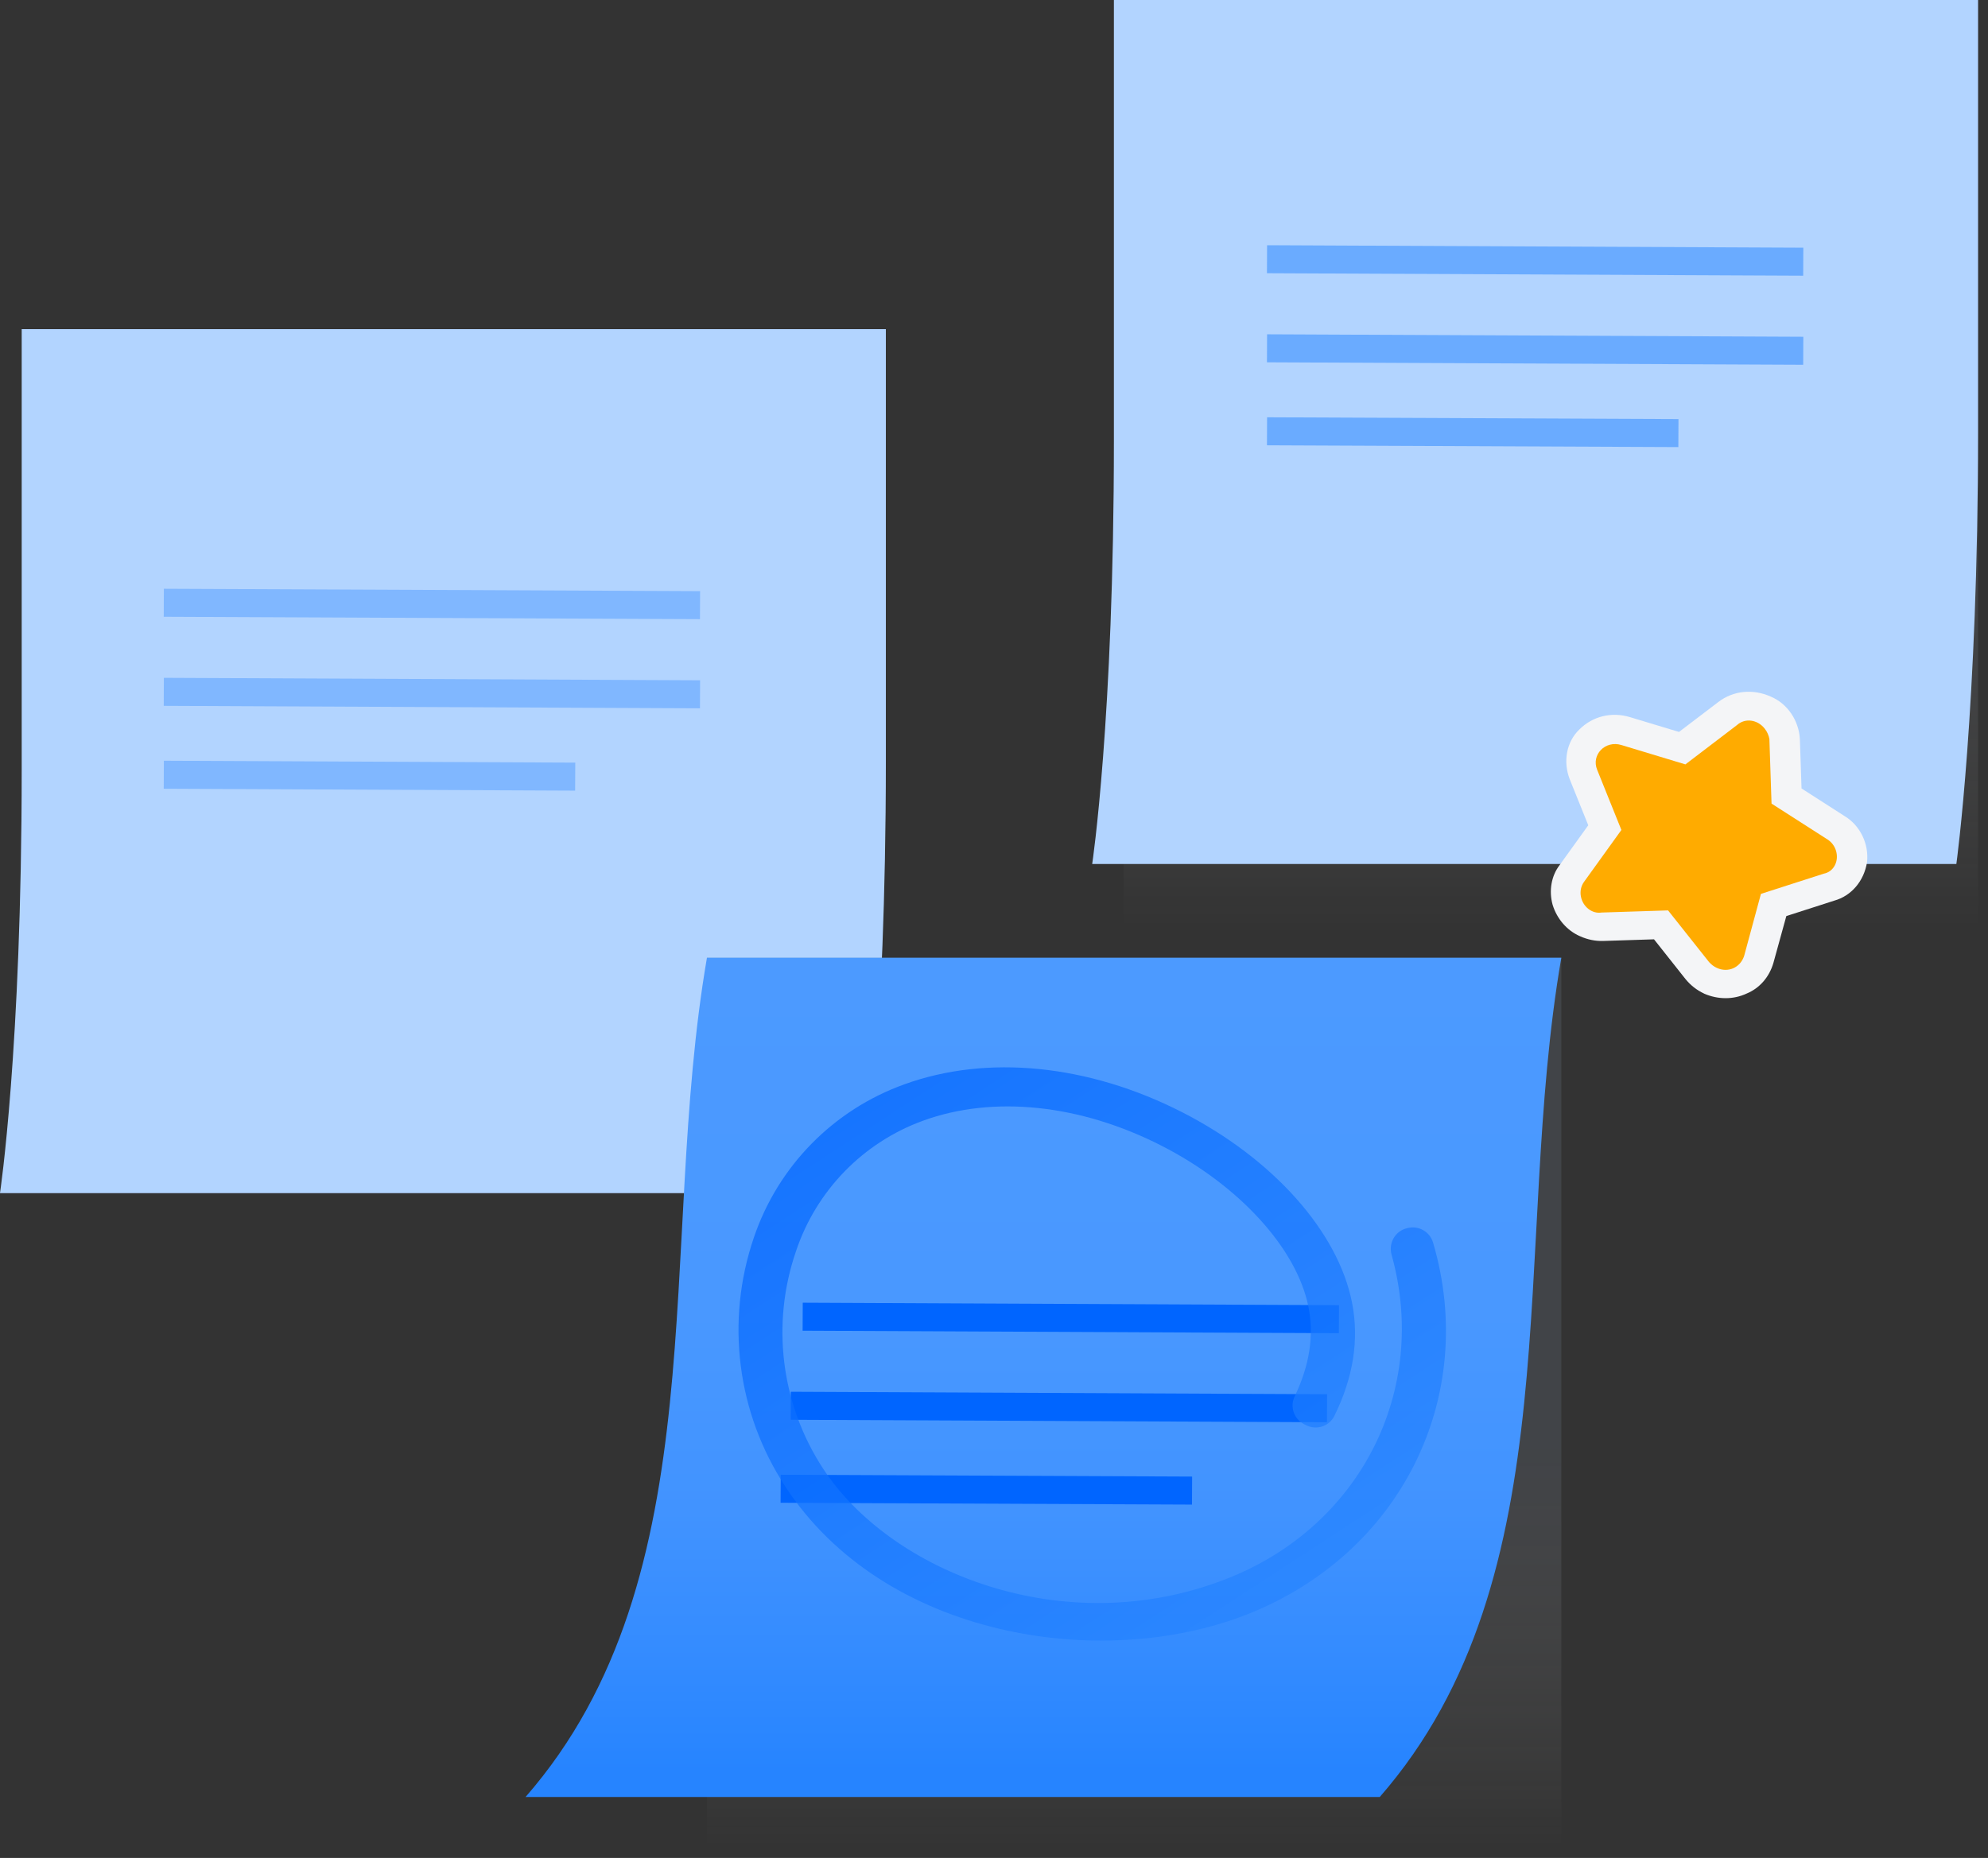 <svg width="138" height="129" viewBox="0 0 138 129" fill="none" xmlns="http://www.w3.org/2000/svg">
<rect x="0" y="0" width="138" height="129" fill="#333333" stroke="none"/>
<g clip-path="url(#clip0_1402_19309)">
<path opacity="0.2" d="M137.31 0H78.002V64.362H137.31V0Z" fill="url(#paint0_linear_1402_19309)"/>
<path d="M0 82.84H59.986C59.986 82.84 61.493 71.949 61.493 52.935C61.493 33.921 61.493 22.854 61.493 22.854H1.506C1.506 22.854 1.506 34.024 1.506 53.443C1.506 72.862 0 82.834 0 82.834V82.84Z" fill="#B2D4FF"/>
<path d="M75.817 59.986H135.804C135.804 59.986 137.31 49.096 137.31 30.082C137.31 11.067 137.31 0 137.31 0H77.323C77.323 0 77.323 11.17 77.323 30.589C77.323 50.009 75.817 59.981 75.817 59.981V59.986Z" fill="#B2D4FF"/>
<path opacity="0.2" d="M108.381 66.484H49.073V128.228H108.381V66.484Z" fill="url(#paint1_linear_1402_19309)"/>
<path d="M108.381 66.496C104.913 86.571 109.174 109.419 95.779 124.765H36.483C49.872 109.419 45.611 86.565 49.074 66.496H108.381Z" fill="url(#paint2_linear_1402_19309)"/>
<path d="M55.719 91.42L92.943 91.592" stroke="#0065FF" stroke-width="1.945" stroke-miterlimit="10"/>
<path d="M54.892 97.604L92.116 97.775" stroke="#0065FF" stroke-width="1.945" stroke-miterlimit="10"/>
<path d="M54.19 103.366L82.749 103.492" stroke="#0065FF" stroke-width="1.945" stroke-miterlimit="10"/>
<path opacity="0.7" d="M54.515 103.212C51.155 98.095 50.351 91.717 52.33 85.927C54.008 80.969 57.853 77.055 62.776 75.287C68.526 73.199 75.549 73.901 82.047 77.215C88.362 80.439 92.886 85.51 93.856 90.451C94.358 93.012 93.942 95.653 92.618 98.323C92.259 99.042 91.374 99.316 90.661 98.951L90.524 98.882C89.823 98.523 89.526 97.673 89.868 96.96C90.901 94.82 91.226 92.738 90.832 90.758C90.034 86.702 86.029 82.304 80.632 79.549C74.99 76.668 68.96 76.034 64.082 77.808C59.906 79.326 56.655 82.669 55.251 86.885C53.517 91.934 54.213 97.496 57.134 101.963C61.772 109.083 73.798 114.04 85.105 109.636C94.461 105.996 99.213 96.498 96.6 87.119C96.372 86.309 96.845 85.47 97.667 85.276L97.735 85.259C98.488 85.082 99.253 85.522 99.475 86.263C102.641 96.988 97.239 107.936 86.485 112.123C76.451 116.025 61.378 113.732 54.504 103.201L54.521 103.212H54.515Z" fill="url(#paint3_linear_1402_19309)"/>
<g opacity="0.7">
<path d="M11.37 41.851L48.594 42.016" stroke="#6BABFF" stroke-width="1.945" stroke-miterlimit="10"/>
<path d="M11.37 48.035L48.594 48.206" stroke="#6BABFF" stroke-width="1.945" stroke-miterlimit="10"/>
<path d="M11.37 53.791L39.929 53.922" stroke="#6BABFF" stroke-width="1.945" stroke-miterlimit="10"/>
</g>
<g opacity="0.7">
<path d="M87.952 17.998L125.176 18.17" stroke="#4C9AFF" stroke-width="1.945" stroke-miterlimit="10"/>
<path d="M87.952 24.183L125.176 24.354" stroke="#4C9AFF" stroke-width="1.945" stroke-miterlimit="10"/>
<path d="M87.952 29.945L116.51 30.07" stroke="#4C9AFF" stroke-width="1.945" stroke-miterlimit="10"/>
</g>
<path d="M118.29 68.983C117.794 68.755 117.349 68.407 116.989 67.962L114.816 65.218L111.285 65.332C110.743 65.349 110.189 65.235 109.676 65.001C108.78 64.613 108.078 63.803 107.776 62.816C107.508 61.835 107.691 60.808 108.261 60.066L110.252 57.299L108.963 54.099C108.484 52.861 108.752 51.486 109.63 50.653C110.549 49.729 111.872 49.404 113.15 49.792L116.55 50.819L119.294 48.731C120.321 47.949 121.685 47.812 122.917 48.365C124.075 48.845 124.879 50.031 124.942 51.338L125.056 54.743L128.034 56.655C129.118 57.299 129.745 58.589 129.603 59.861C129.392 61.173 128.519 62.2 127.332 62.531L124.001 63.603L123.099 66.872C122.808 67.853 122.135 68.618 121.245 68.983C120.327 69.411 119.26 69.411 118.279 68.983H118.29Z" fill="#F4F5F7"/>
<path d="M122.826 51.344L122.974 55.794L126.87 58.292C127.458 58.669 127.681 59.467 127.372 60.072C127.213 60.386 126.933 60.597 126.597 60.66L122.238 62.063L121.069 66.382C120.795 67.192 119.95 67.557 119.18 67.203C118.975 67.112 118.792 66.969 118.638 66.798L115.792 63.21L111.171 63.358C110.526 63.461 109.887 62.97 109.744 62.263C109.67 61.898 109.744 61.532 109.944 61.247L112.551 57.625L110.868 53.443C110.446 52.405 111.427 51.389 112.546 51.726L116.995 53.072L120.578 50.34C121.137 49.838 121.999 49.952 122.501 50.591C122.672 50.807 122.786 51.064 122.831 51.338L122.826 51.344Z" fill="#FFAB00"/>
</g>
<defs>
<linearGradient id="paint0_linear_1402_19309" x1="107.656" y1="64.362" x2="107.656" y2="0" gradientUnits="userSpaceOnUse">
<stop stop-color="#FAFBFC" stop-opacity="0"/>
<stop offset="0.46" stop-color="#7A869A"/>
</linearGradient>
<linearGradient id="paint1_linear_1402_19309" x1="78.727" y1="128.228" x2="78.727" y2="66.484" gradientUnits="userSpaceOnUse">
<stop stop-color="#FAFBFC" stop-opacity="0"/>
<stop offset="0.46" stop-color="#7A869A"/>
</linearGradient>
<linearGradient id="paint2_linear_1402_19309" x1="72.429" y1="124.765" x2="72.429" y2="66.496" gradientUnits="userSpaceOnUse">
<stop offset="0.03" stop-color="#2684FF"/>
<stop offset="0.16" stop-color="#338BFF"/>
<stop offset="0.34" stop-color="#4193FF"/>
<stop offset="0.58" stop-color="#4998FF"/>
<stop offset="1" stop-color="#4C9AFF"/>
</linearGradient>
<linearGradient id="paint3_linear_1402_19309" x1="63.591" y1="74.23" x2="88.024" y2="111.74" gradientUnits="userSpaceOnUse">
<stop stop-color="#0065FF"/>
<stop offset="1" stop-color="#2684FF"/>
</linearGradient>
<clipPath id="clip0_1402_19309">
<rect width="137.31" height="128.228" fill="white"/>
</clipPath>
</defs>
</svg>
